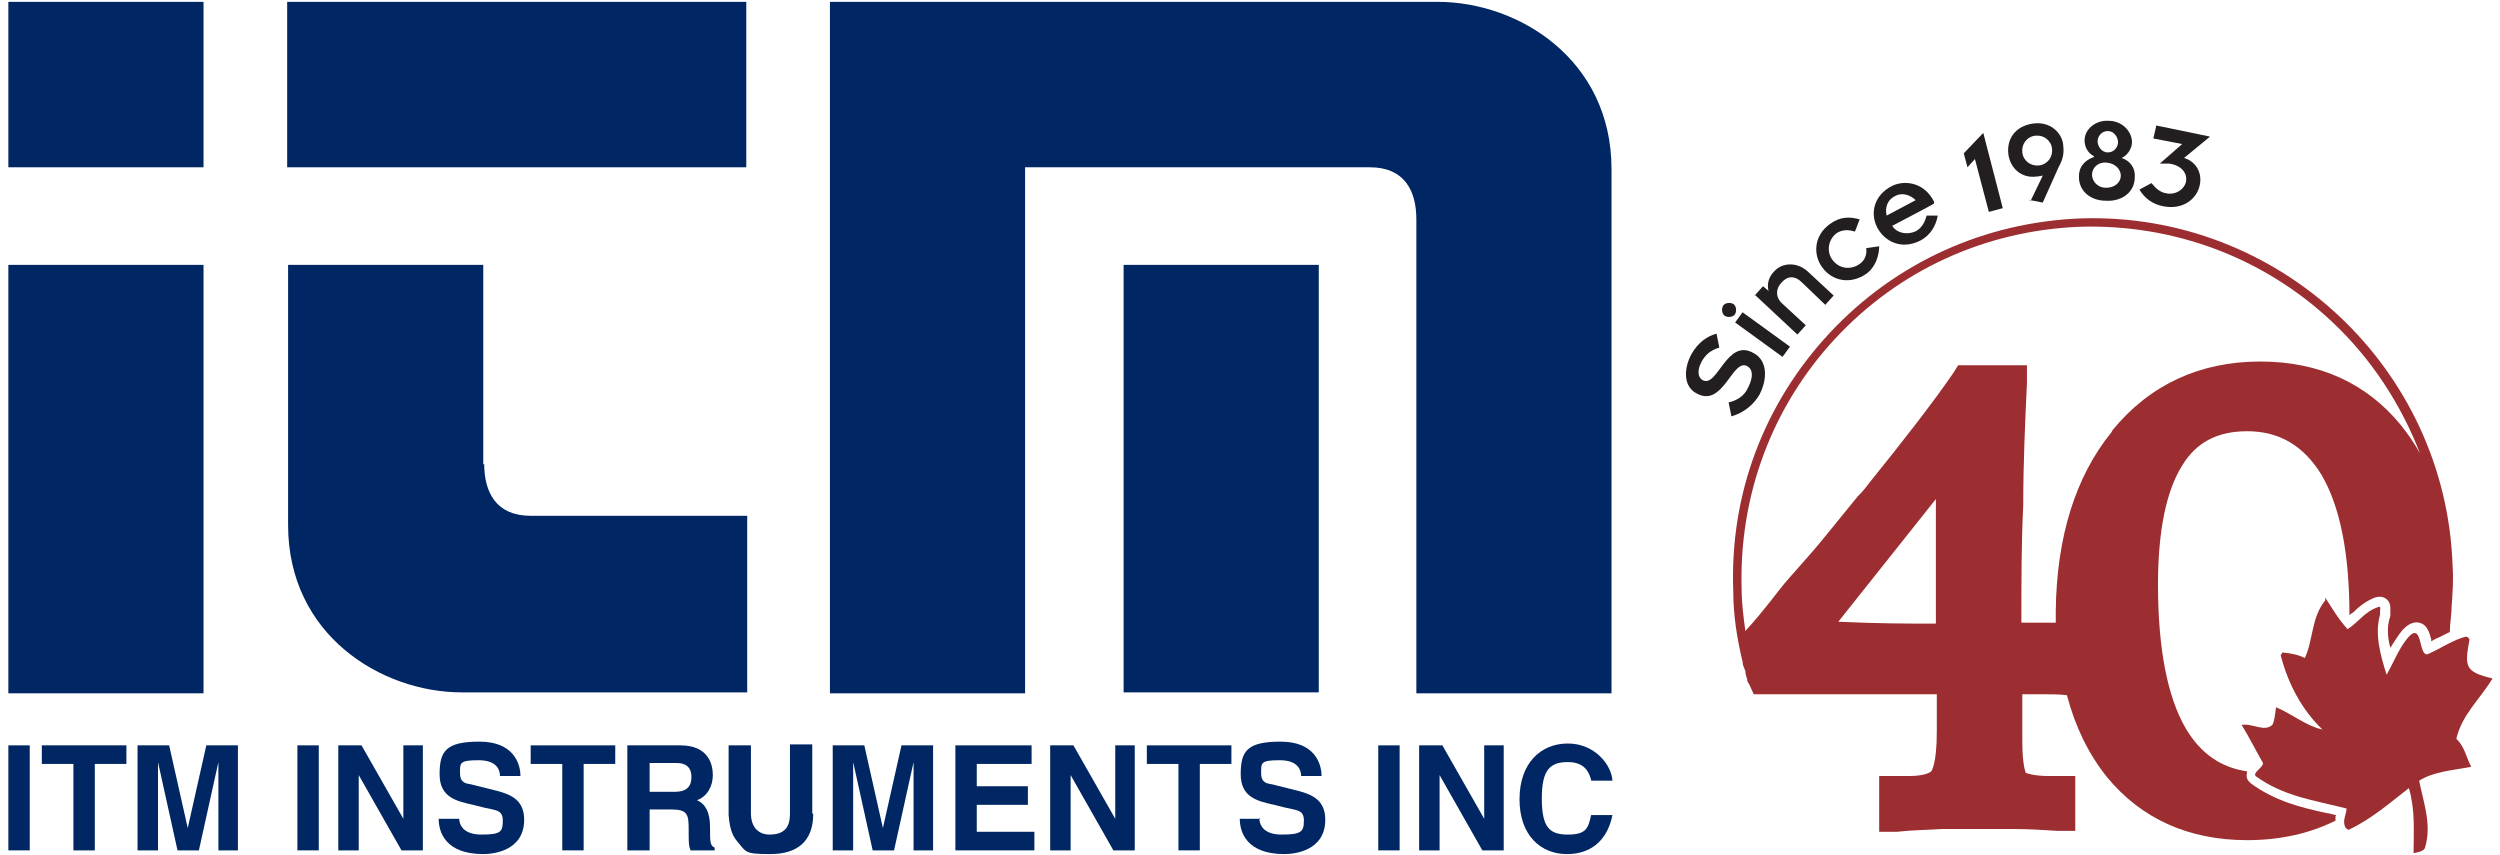 <?xml version="1.0" encoding="UTF-8"?>
<svg id="Layer_1" xmlns="http://www.w3.org/2000/svg" xmlns:xlink="http://www.w3.org/1999/xlink" version="1.1" viewBox="0 0 269 92">
  <!-- Generator: Adobe Illustrator 29.2.1, SVG Export Plug-In . SVG Version: 2.1.0 Build 116)  -->
  <defs>
    <style>
      .st0 {
        fill: #002663;
      }

      .st1 {
        fill: #231f20;
      }

      .st2 {
        fill: #9c2d30;
      }
    </style>
  </defs>
  <g>
    <g>
      <path class="st0" d="M3.3,91.5H.9v-11.3h2.3v11.3Z"/>
      <path class="st0" d="M10.2,91.5h-2.3v-9.3h-3.4v-2h9.1v2h-3.4s0,9.3,0,9.3Z"/>
      <path class="st0" d="M25.7,91.5h-2.2v-9.5h0l-2.1,9.5h-2.3l-2.1-9.5h0v9.5h-2.2v-11.3h3.4l2,8.9h0l2-8.9h3.4v11.3h0Z"/>
      <path class="st0" d="M34.3,91.5h-2.3v-11.3h2.3v11.3Z"/>
      <path class="st0" d="M43.3,80.2h2.2v11.3h-2.3l-4.6-8.1h0v8.1h-2.2v-11.3h2.5l4.5,7.9h0v-7.9Z"/>
      <path class="st0" d="M49.4,88c0,.6.3,1.8,2.4,1.8s2.3-.3,2.3-1.5-.8-1.1-2-1.4l-1.2-.3c-1.8-.4-3.6-.8-3.6-3.3s.7-3.5,4.3-3.5,4.4,2.3,4.4,3.7h-2.2c0-.5-.2-1.7-2.3-1.7s-2,.3-2,1.4.7,1.1,1.2,1.2l2.8.7c1.5.4,2.9,1,2.9,3.1,0,3.4-3.4,3.7-4.4,3.7-4.1,0-4.8-2.4-4.8-3.8h2.2Z"/>
      <path class="st0" d="M62.8,91.5h-2.3v-9.3h-3.4v-2h9.1v2h-3.4v9.3Z"/>
      <path class="st0" d="M69.9,85.2v-3.1h2.9c1.4,0,1.6.9,1.6,1.5,0,1.1-.6,1.6-1.8,1.6,0,0-2.7,0-2.7,0ZM67.6,91.5h2.3v-4.4h2.4c1.7,0,1.8.6,1.8,2.1s0,1.8.2,2.3h2.6v-.3c-.5-.2-.5-.6-.5-2.2s-.5-2.5-1.4-2.9c1.1-.4,1.7-1.5,1.7-2.7s-.5-3.2-3.5-3.2h-5.7v11.3h0Z"/>
      <path class="st0" d="M87.5,87.6c0,3-1.8,4.3-4.6,4.3s-2.6-.2-3.6-1.4c-.6-.7-.8-1.6-.9-2.8v-7.5h2.4v7.3c0,1.6.9,2.3,2,2.3,1.6,0,2.2-.8,2.2-2.2v-7.5h2.4v7.4s0,0,0,0Z"/>
      <path class="st0" d="M100.5,91.5h-2.2v-9.5h0l-2.1,9.5h-2.3l-2.1-9.5h0v9.5h-2.2v-11.3h3.4l2,8.9h0l2-8.9h3.4v11.3h0Z"/>
      <path class="st0" d="M111,82.2h-5.9v2.4h5.5v2h-5.5v2.9h6.2v2h-8.5v-11.3h8.2v2Z"/>
      <path class="st0" d="M119.9,80.2h2.2v11.3h-2.3l-4.6-8.1h0v8.1h-2.2v-11.3h2.5l4.5,7.9h0v-7.9h0Z"/>
      <path class="st0" d="M129.1,91.5h-2.3v-9.3h-3.4v-2h9.1v2h-3.4v9.3Z"/>
      <path class="st0" d="M135.5,88c0,.6.3,1.8,2.4,1.8s2.4-.3,2.4-1.5-.8-1.1-2-1.4l-1.2-.3c-1.8-.4-3.6-.8-3.6-3.3s.7-3.5,4.3-3.5,4.4,2.3,4.4,3.7h-2.2c0-.5-.2-1.7-2.3-1.7s-2,.3-2,1.4.7,1.1,1.2,1.2l2.8.7c1.5.4,2.9,1,2.9,3.1,0,3.4-3.4,3.7-4.4,3.7-4.1,0-4.8-2.4-4.8-3.8h2.2s0,0,0,0Z"/>
      <path class="st0" d="M150.6,91.5h-2.3v-11.3h2.3v11.3Z"/>
      <path class="st0" d="M159.6,80.2h2.2v11.3h-2.3l-4.6-8.1h0v8.1h-2.2v-11.3h2.5l4.5,7.9h0v-7.9h0Z"/>
      <path class="st0" d="M171.2,83.9c-.2-.7-.6-1.9-2.5-1.9s-2.8.8-2.8,3.9.8,3.9,2.8,3.9,2.2-.7,2.5-2.1h2.3c-.5,2.5-2.1,4.2-4.9,4.2s-5.1-2-5.1-5.9,2.3-6,5.2-6,4.7,2.3,4.8,4h-2.3Z"/>
    </g>
    <g>
      <rect class="st0" x="30.9" y=".2" width="49.4" height="17.8"/>
      <rect class="st0" x=".9" y=".2" width="21" height="17.8"/>
      <rect class="st0" x=".9" y="28.5" width="21" height="46.1"/>
      <path class="st0" d="M52,50v-21.5h-21v28c0,11.8,10,18,18.7,18h30.7v-19h-23.3c-3.7,0-5-2.5-5-5.6Z"/>
      <path class="st0" d="M154.8.2h-65.5v74.4h21V18h37.1c3.7,0,5,2.5,5,5.6v51h21V18.2c0-11.8-10-18-18.7-18Z"/>
      <rect class="st0" x="120.9" y="28.5" width="21" height="46"/>
    </g>
  </g>
  <g>
    <g>
      <path class="st1" d="M186,43.3c.9-.2,1.7-.7,2.1-1.6.5-1,.6-1.9-.1-2.3-1.6-.9-2.6,4.6-5.5,2.9-1.3-.7-1.4-2.5-.5-4.2.7-1.2,1.6-1.9,2.7-2.2l.3,1.5c-1,.3-1.5.8-1.9,1.5-.6,1.1-.3,1.8.1,2,1.6.9,2.6-4.6,5.5-2.9,1.5.8,1.5,2.8.6,4.5-.6,1-1.6,1.9-3,2.3l-.3-1.5Z"/>
      <path class="st1" d="M185.4,32.9c.2-.3.7-.4,1.1-.2.3.2.4.7.2,1.1-.2.3-.7.4-1.1.2-.3-.2-.4-.7-.2-1.1ZM186.7,34.7l.8-1.1,5.1,3.7-.8,1.1-5.1-3.7Z"/>
      <path class="st1" d="M188.8,31.8l.9-1,.6.5h0c-.2-.7,0-1.5.6-2.1.9-1,2.5-1,3.6,0l2.8,2.6-.9,1-2.5-2.4c-.8-.8-1.6-.7-2.2,0-.6.6-.7,1.5,0,2.2l2.6,2.4-.9,1-4.6-4.3Z"/>
      <path class="st1" d="M199.5,24.9c-.6-.2-1.3-.2-1.9.2-.9.7-1.1,2-.4,2.9.7.9,1.9,1.1,2.9.4.6-.4.8-1.1.7-1.7l1.4-.2c0,1-.4,2.2-1.3,2.9-1.8,1.3-3.8.8-4.8-.6-1-1.3-1-3.4.8-4.7,1.1-.8,2.1-.8,3.2-.5l-.5,1.3Z"/>
      <path class="st1" d="M208.5,23.2c-.2,1.2-.9,2.2-1.9,2.7-2,1-3.8.1-4.6-1.4s-.4-3.5,1.6-4.5c1.2-.6,3.4-.5,4.5,1.7v.2c.1,0-4.5,2.4-4.5,2.4.5.8,1.6,1,2.5.6.6-.3,1-.9,1.2-1.7h1.3ZM206.2,21.6c-.7-.7-1.6-.9-2.3-.5-.8.4-1.1,1.2-.9,2.1l3.2-1.7Z"/>
      <path class="st1" d="M212.6,17l-.9,1-.4-1.5,2.1-2.2,2.1,8.1-1.5.4-1.5-5.7Z"/>
      <path class="st1" d="M218.5,21.6l1.3-2.7c-.2,0-.4.1-.7.1-1.6.2-2.8-.9-3-2.4-.2-1.6.7-3,2.6-3.3,2-.3,3.2,1.1,3.3,2.3.1.9,0,1.5-.5,2.4l-1.7,3.8-1.5-.3ZM219,14.6c-.9.1-1.5.9-1.4,1.8.1.9.9,1.5,1.8,1.4.9-.1,1.5-.9,1.4-1.8-.1-.9-.9-1.5-1.8-1.4Z"/>
      <path class="st1" d="M225.3,16.8c-.8-.4-1-1.2-1-1.7,0-1.2,1.2-2.2,2.6-2.1,1.4,0,2.5,1.1,2.5,2.3,0,.5-.3,1.3-1.1,1.7.9.3,1.5,1.1,1.4,2.1,0,1.5-1.3,2.6-3.1,2.5-1.8,0-3-1.2-2.9-2.7,0-1,.7-1.7,1.6-2ZM226.6,20.2c1.1,0,1.6-.7,1.6-1.3,0-.6-.5-1.3-1.5-1.4s-1.6.6-1.6,1.3c0,.6.5,1.4,1.5,1.4ZM226.8,16.4c.7,0,1.1-.6,1.1-1.1s-.4-1.2-1.1-1.2c-.7,0-1.1.6-1.1,1.1,0,.5.4,1.2,1.1,1.2Z"/>
      <path class="st1" d="M232,13.5l5.8,1.2-2.8,2.3c1.1.3,2,1.4,1.7,2.9-.3,1.5-1.8,2.7-3.9,2.3-1.1-.2-2-.8-2.6-1.8l1.3-.7c.4.5.9,1,1.6,1.1,1,.2,1.9-.4,2.1-1.2.2-.9-.4-1.8-1.8-2-.4,0-.7,0-1,0l2.4-2.1-3.1-.6.3-1.3Z"/>
    </g>
    <path class="st2" d="M251.4,87.7c-.3,0-.7-.2-1-.2-2.8-.6-5.6-1.3-8.2-3.2l-.2-.2c-.3-.3-.3-.7-.2-1.1-2.8-.4-5-1.9-6.6-4.6-2-3.4-3-8.7-3-15.5,0-5.8.9-10.1,2.6-12.8,1.5-2.5,3.8-3.7,7-3.7h0c3.5,0,6.1,1.6,8,4.7,2,3.4,3,8.5,3,15.1.1-.1.2-.2.4-.3.6-.6,1.2-1.1,2.1-1.5.6-.3,1.1-.2,1.4,0,.6.4.5,1.1.5,1.5h0c0,0,0,.2,0,.2v.2c-.4,1.1-.3,2.3,0,3.4.4-.6.8-1.3,1.3-1.9.2-.2.9-1,1.8-.8.9.2,1.1,1.1,1.3,1.8,0,0,0,.1,0,.2.2-.1.5-.3.8-.4.4-.2.8-.4,1.2-.6,0-.9.2-1.9.2-2.8.1-1.4.2-2.9.1-4.3-.7-21.3-18.7-38.1-40-37.4-10.3.4-19.9,4.7-27,12.3s-10.8,17.4-10.4,27.8c0,2.6.4,5.1,1,7.6,0,.4.2.7.3,1,0,.3.1.6.2.9h0c0,.3.2.5.2.5l.5,1.1h1.2c1,0,2.2,0,3.7,0h2.2c2.6,0,4.2,0,4.9,0,.6,0,1.9,0,4,0,1.4,0,2.6,0,3.7,0v4c0,3.6-.6,4.3-.6,4.3,0,0-.5.5-2.4.5-.1,0-.3,0-.6,0-.3,0-.6,0-.8,0h-1.8s0,6,0,6h1.9c1.8-.2,3.4-.2,4.9-.3,1.4,0,2.7,0,3.7,0,1.2,0,2.5,0,4,0,1.5,0,3.1.1,4.7.2h1.9c0,.1,0-5.9,0-5.9h-2.8c-2,0-2.5-.4-2.5-.3,0,0-.4-.7-.4-3.5v-5c.7,0,1.4,0,2.1,0,.9,0,1.8,0,2.7.1.9,3.4,2.3,6.3,4.3,8.8,3.7,4.5,8.8,6.8,15.1,6.8h0c3.5,0,6.7-.7,9.5-2.1,0-.2,0-.4,0-.5ZM208.3,67.1h-.8c-2.1,0-5.3,0-9.7-.2l10.5-13.2v13.4ZM227.2,46.5c-3.9,4.8-5.9,11.3-6,19.2h0c0,.4,0,.9,0,1.3-.4,0-.7,0-1,0-1,0-1.9,0-2.7,0,0-4.4,0-8.6.2-12.6,0-4.5.2-9,.4-13.2v-1.9c0,0-7.4,0-7.4,0l-.5.8c-2.2,3.2-5.3,7.2-9.1,11.9-.5.7-.9,1.1-1.2,1.4l-3.5,4.3c-.8,1-2.1,2.5-3.8,4.4-.8.9-1.4,1.7-2.1,2.6-.8,1-1.6,2-2.7,3.2-.2-1.5-.4-3-.4-4.5-.3-10.1,3.3-19.7,10.1-27,6.9-7.4,16.2-11.6,26.3-12,10.1-.3,19.7,3.3,27,10.1,4.3,4,7.5,8.9,9.6,14.3-.6-1.1-1.3-2.1-2.1-3.1-3.7-4.5-8.8-6.8-15.1-6.8h0c-6.5,0-11.9,2.5-15.9,7.4Z"/>
    <path class="st2" d="M250.2,64.3c.7,1.1,1.4,2.3,2.4,3.4,1.1-.7,1.9-1.9,3.1-2.3.7-.4.3.4.4.7-.6,2.1,0,4.3.7,6.5.8-1.4,1.3-2.8,2.3-4,1.6-1.8,1.1,2,2.1,1.8,1.2-.5,3-1.7,4.2-1.9,0,0,.4.2.3.4-.5,2.8-.5,3.4,2.5,4.1-1.4,2.3-3.3,3.9-3.9,6.5.9.8,1.1,2.1,1.6,3-2,.4-4,.5-5.6,1.5.5,2.5,1.4,4.8.6,7.3-.2.3-.7.4-1.2.5,0-2.3.2-4.6-.5-7-2.2,1.7-4,3.3-6.5,4.5l-.3-.2c-.4-.7,0-1.3.1-2.1-3.5-.9-6.8-1.3-9.8-3.5-.3-.4.8-.9.8-1.4-.8-1.4-1.5-2.8-2.3-4.1,1.2-.2,2.4.8,3.3,0,.2-.3.3-1.1.4-1.9,1.7.7,3.2,2,5,2.4-2.2-2.1-3.7-4.9-4.5-8l.2-.3c.8.1,1.6.2,2.4.6.9-1.9.7-4.4,2.2-6.2h0Z"/>
  </g>
</svg>